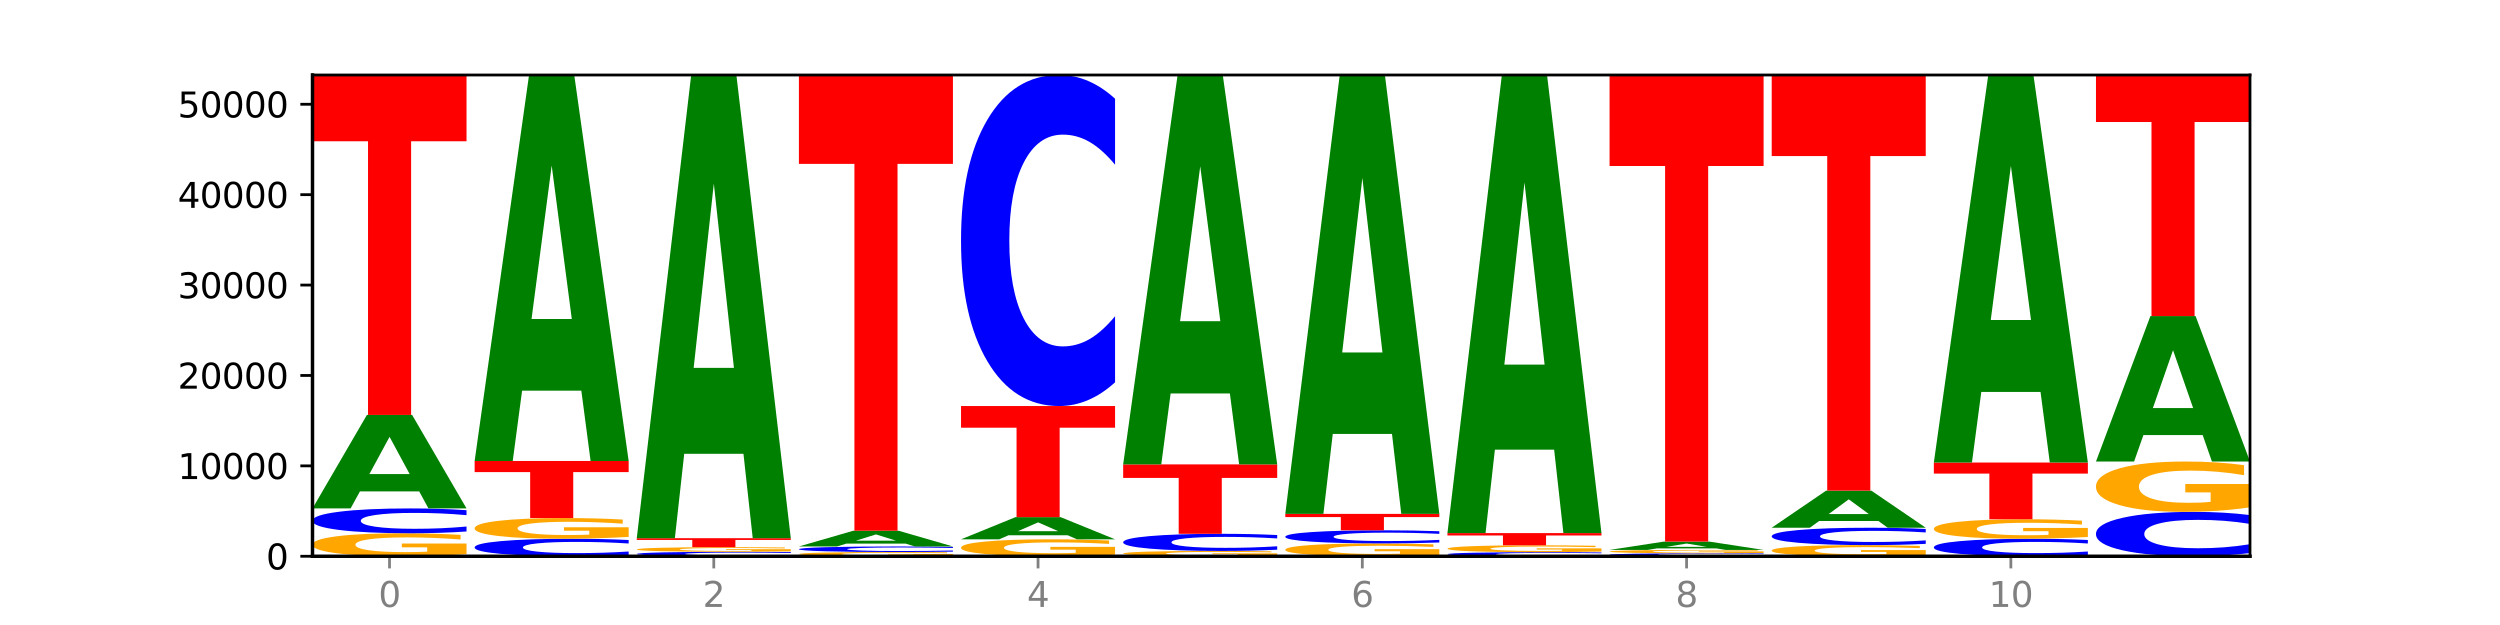 <?xml version="1.0" encoding="utf-8" standalone="no"?>
<!DOCTYPE svg PUBLIC "-//W3C//DTD SVG 1.1//EN"
  "http://www.w3.org/Graphics/SVG/1.1/DTD/svg11.dtd">
<svg xmlns:xlink="http://www.w3.org/1999/xlink" width="720pt" height="180pt" viewBox="0 0 720 180" xmlns="http://www.w3.org/2000/svg" version="1.1">
 <defs>
  <style type="text/css">*{stroke-linejoin: round; stroke-linecap: butt}</style>
 </defs>
 <g id="figure_1">
  <g id="patch_1">
   <path d="M 0 180 
L 720 180 
L 720 0 
L 0 0 
z
" style="fill: #ffffff"/>
  </g>
  <g id="axes_1">
   <g id="patch_2">
    <path d="M 90 160.2 
L 648 160.2 
L 648 21.6 
L 90 21.6 
z
" style="fill: #ffffff"/>
   </g>
   <g id="line2d_1">
    <path d="M 90 160.2 
L 648 160.2 
" clip-path="url(#pf789049ba9)" style="fill: none; stroke: #000000; stroke-width: 0.5; stroke-linecap: square"/>
   </g>
   <g id="patch_3">
    <path d="M 134.36 159.601 
Q 129.886 159.901 125.074 160.051 
Q 120.263 160.2 115.133 160.2 
Q 103.541 160.2 96.77 159.309 
Q 90 158.417 90 156.893 
Q 90 155.351 96.89 154.466 
Q 103.789 153.582 115.789 153.582 
Q 120.412 153.582 124.647 153.702 
Q 128.892 153.821 132.65 154.056 
L 132.65 155.376 
Q 128.773 155.073 124.935 154.924 
Q 121.098 154.774 117.24 154.774 
Q 110.102 154.774 106.235 155.324 
Q 102.367 155.872 102.367 156.893 
Q 102.367 157.905 106.096 158.457 
Q 109.824 159.008 116.684 159.008 
Q 118.553 159.008 120.153 158.976 
Q 121.754 158.944 123.026 158.875 
L 123.026 157.637 
L 115.719 157.637 
L 115.719 156.533 
L 134.36 156.533 
L 134.36 159.601 
z
" clip-path="url(#pf789049ba9)" style="fill: #ffa600"/>
   </g>
   <g id="patch_4">
    <path d="M 134.36 153.069 
Q 130.649 153.323 126.637 153.452 
Q 122.624 153.582 118.254 153.582 
Q 105.222 153.582 97.611 152.618 
Q 90 151.655 90 150.007 
Q 90 148.353 97.611 147.391 
Q 105.222 146.427 118.254 146.427 
Q 122.624 146.427 126.637 146.558 
Q 130.649 146.686 134.36 146.94 
L 134.36 148.366 
Q 130.616 148.03 126.983 147.873 
Q 123.351 147.716 119.339 147.716 
Q 112.141 147.716 108.017 148.327 
Q 103.904 148.935 103.904 150.007 
Q 103.904 151.074 108.017 151.684 
Q 112.141 152.293 119.339 152.293 
Q 123.351 152.293 126.983 152.137 
Q 130.616 151.978 134.36 151.641 
L 134.36 153.069 
z
" clip-path="url(#pf789049ba9)" style="fill: #0000ff"/>
   </g>
   <g id="patch_5">
    <path d="M 120.728 141.522 
L 103.668 141.522 
L 100.974 146.427 
L 90 146.427 
L 105.672 119.497 
L 118.687 119.497 
L 134.36 146.427 
L 123.395 146.427 
L 120.728 141.522 
z
M 106.389 136.523 
L 117.98 136.523 
L 112.194 125.811 
L 106.389 136.523 
z
" clip-path="url(#pf789049ba9)" style="fill: #008000"/>
   </g>
   <g id="patch_6">
    <path d="M 90 21.6 
L 134.36 21.6 
L 134.36 40.693 
L 118.401 40.693 
L 118.401 119.497 
L 105.99 119.497 
L 105.99 40.693 
L 90 40.693 
L 90 21.6 
z
" clip-path="url(#pf789049ba9)" style="fill: #ff0000"/>
   </g>
   <g id="patch_7">
    <path d="M 181.054 159.839 
Q 177.344 160.018 173.331 160.108 
Q 169.319 160.2 164.949 160.2 
Q 151.917 160.2 144.306 159.521 
Q 136.695 158.843 136.695 157.683 
Q 136.695 156.518 144.306 155.841 
Q 151.917 155.162 164.949 155.162 
Q 169.319 155.162 173.331 155.254 
Q 177.344 155.344 181.054 155.523 
L 181.054 156.528 
Q 177.31 156.29 173.678 156.18 
Q 170.045 156.07 166.033 156.07 
Q 158.835 156.07 154.711 156.499 
Q 150.598 156.928 150.598 157.683 
Q 150.598 158.434 154.711 158.864 
Q 158.835 159.293 166.033 159.293 
Q 170.045 159.293 173.678 159.182 
Q 177.31 159.071 181.054 158.834 
L 181.054 159.839 
z
" clip-path="url(#pf789049ba9)" style="fill: #0000ff"/>
   </g>
   <g id="patch_8">
    <path d="M 181.054 154.623 
Q 176.581 154.893 171.769 155.028 
Q 166.957 155.162 161.827 155.162 
Q 150.235 155.162 143.465 154.36 
Q 136.695 153.557 136.695 152.184 
Q 136.695 150.796 143.584 149.999 
Q 150.484 149.203 162.483 149.203 
Q 167.106 149.203 171.341 149.311 
Q 175.586 149.418 179.344 149.63 
L 179.344 150.818 
Q 175.467 150.546 171.63 150.412 
Q 167.792 150.276 163.935 150.276 
Q 156.797 150.276 152.929 150.771 
Q 149.062 151.265 149.062 152.184 
Q 149.062 153.095 152.79 153.593 
Q 156.518 154.089 163.378 154.089 
Q 165.247 154.089 166.848 154.06 
Q 168.448 154.031 169.721 153.969 
L 169.721 152.854 
L 162.414 152.854 
L 162.414 151.861 
L 181.054 151.861 
L 181.054 154.623 
z
" clip-path="url(#pf789049ba9)" style="fill: #ffa600"/>
   </g>
   <g id="patch_9">
    <path d="M 136.695 132.759 
L 181.054 132.759 
L 181.054 135.966 
L 165.095 135.966 
L 165.095 149.203 
L 152.685 149.203 
L 152.685 135.966 
L 136.695 135.966 
L 136.695 132.759 
z
" clip-path="url(#pf789049ba9)" style="fill: #ff0000"/>
   </g>
   <g id="patch_10">
    <path d="M 167.423 112.509 
L 150.363 112.509 
L 147.669 132.759 
L 136.695 132.759 
L 152.367 21.6 
L 165.382 21.6 
L 181.054 132.759 
L 170.089 132.759 
L 167.423 112.509 
z
M 153.083 91.878 
L 164.675 91.878 
L 158.888 47.663 
L 153.083 91.878 
z
" clip-path="url(#pf789049ba9)" style="fill: #008000"/>
   </g>
   <g id="patch_11">
    <path d="M 227.749 160.107 
Q 224.038 160.153 220.026 160.177 
Q 216.014 160.2 211.644 160.2 
Q 198.612 160.2 191 160.026 
Q 183.389 159.852 183.389 159.555 
Q 183.389 159.256 191 159.083 
Q 198.612 158.909 211.644 158.909 
Q 216.014 158.909 220.026 158.932 
Q 224.038 158.955 227.749 159.001 
L 227.749 159.259 
Q 224.005 159.198 220.372 159.17 
Q 216.74 159.141 212.728 159.141 
Q 205.53 159.141 201.406 159.251 
Q 197.293 159.361 197.293 159.555 
Q 197.293 159.747 201.406 159.857 
Q 205.53 159.967 212.728 159.967 
Q 216.74 159.967 220.372 159.939 
Q 224.005 159.911 227.749 159.85 
L 227.749 160.107 
z
" clip-path="url(#pf789049ba9)" style="fill: #0000ff"/>
   </g>
   <g id="patch_12">
    <path d="M 227.749 158.789 
Q 223.275 158.849 218.463 158.879 
Q 213.652 158.909 208.522 158.909 
Q 196.93 158.909 190.159 158.731 
Q 183.389 158.552 183.389 158.248 
Q 183.389 157.94 190.279 157.763 
Q 197.178 157.586 209.178 157.586 
Q 213.801 157.586 218.036 157.61 
Q 222.281 157.634 226.039 157.681 
L 226.039 157.945 
Q 222.162 157.884 218.324 157.854 
Q 214.487 157.824 210.629 157.824 
Q 203.491 157.824 199.624 157.934 
Q 195.757 158.044 195.757 158.248 
Q 195.757 158.45 199.485 158.56 
Q 203.213 158.67 210.073 158.67 
Q 211.942 158.67 213.542 158.664 
Q 215.143 158.658 216.415 158.644 
L 216.415 158.396 
L 209.108 158.396 
L 209.108 158.176 
L 227.749 158.176 
L 227.749 158.789 
z
" clip-path="url(#pf789049ba9)" style="fill: #ffa600"/>
   </g>
   <g id="patch_13">
    <path d="M 183.389 155.001 
L 227.749 155.001 
L 227.749 155.505 
L 211.79 155.505 
L 211.79 157.586 
L 199.379 157.586 
L 199.379 155.505 
L 183.389 155.505 
L 183.389 155.001 
z
" clip-path="url(#pf789049ba9)" style="fill: #ff0000"/>
   </g>
   <g id="patch_14">
    <path d="M 214.117 130.699 
L 197.057 130.699 
L 194.363 155.001 
L 183.389 155.001 
L 199.062 21.6 
L 212.077 21.6 
L 227.749 155.001 
L 216.784 155.001 
L 214.117 130.699 
z
M 199.778 105.94 
L 211.369 105.94 
L 205.583 52.877 
L 199.778 105.94 
z
" clip-path="url(#pf789049ba9)" style="fill: #008000"/>
   </g>
   <g id="patch_15">
    <path d="M 274.444 160.09 
Q 269.97 160.145 265.158 160.173 
Q 260.346 160.2 255.216 160.2 
Q 243.624 160.2 236.854 160.036 
Q 230.084 159.872 230.084 159.592 
Q 230.084 159.309 236.973 159.147 
Q 243.873 158.984 255.872 158.984 
Q 260.495 158.984 264.73 159.006 
Q 268.976 159.028 272.734 159.071 
L 272.734 159.314 
Q 268.856 159.258 265.019 159.231 
Q 261.181 159.203 257.324 159.203 
Q 250.186 159.203 246.318 159.304 
Q 242.451 159.405 242.451 159.592 
Q 242.451 159.778 246.179 159.88 
Q 249.907 159.981 256.767 159.981 
Q 258.636 159.981 260.237 159.975 
Q 261.837 159.969 263.11 159.957 
L 263.11 159.729 
L 255.803 159.729 
L 255.803 159.526 
L 274.444 159.526 
L 274.444 160.09 
z
" clip-path="url(#pf789049ba9)" style="fill: #ffa600"/>
   </g>
   <g id="patch_16">
    <path d="M 274.444 158.869 
Q 270.733 158.926 266.721 158.955 
Q 262.708 158.984 258.338 158.984 
Q 245.306 158.984 237.695 158.769 
Q 230.084 158.553 230.084 158.184 
Q 230.084 157.814 237.695 157.599 
Q 245.306 157.383 258.338 157.383 
Q 262.708 157.383 266.721 157.412 
Q 270.733 157.441 274.444 157.498 
L 274.444 157.817 
Q 270.699 157.742 267.067 157.706 
Q 263.435 157.671 259.422 157.671 
Q 252.224 157.671 248.1 157.808 
Q 243.987 157.944 243.987 158.184 
Q 243.987 158.423 248.1 158.559 
Q 252.224 158.696 259.422 158.696 
Q 263.435 158.696 267.067 158.661 
Q 270.699 158.625 274.444 158.55 
L 274.444 158.869 
z
" clip-path="url(#pf789049ba9)" style="fill: #0000ff"/>
   </g>
   <g id="patch_17">
    <path d="M 260.812 156.557 
L 243.752 156.557 
L 241.058 157.383 
L 230.084 157.383 
L 245.756 152.848 
L 258.771 152.848 
L 274.444 157.383 
L 263.478 157.383 
L 260.812 156.557 
z
M 246.473 155.715 
L 258.064 155.715 
L 252.277 153.911 
L 246.473 155.715 
z
" clip-path="url(#pf789049ba9)" style="fill: #008000"/>
   </g>
   <g id="patch_18">
    <path d="M 230.084 21.6 
L 274.444 21.6 
L 274.444 47.197 
L 258.484 47.197 
L 258.484 152.848 
L 246.074 152.848 
L 246.074 47.197 
L 230.084 47.197 
L 230.084 21.6 
z
" clip-path="url(#pf789049ba9)" style="fill: #ff0000"/>
   </g>
   <g id="patch_19">
    <path d="M 321.138 159.759 
Q 316.664 159.979 311.853 160.09 
Q 307.041 160.2 301.911 160.2 
Q 290.319 160.2 283.549 159.543 
Q 276.778 158.886 276.778 157.763 
Q 276.778 156.627 283.668 155.975 
Q 290.567 155.324 302.567 155.324 
Q 307.19 155.324 311.425 155.412 
Q 315.67 155.5 319.428 155.673 
L 319.428 156.645 
Q 315.551 156.423 311.713 156.313 
Q 307.876 156.202 304.018 156.202 
Q 296.88 156.202 293.013 156.607 
Q 289.146 157.011 289.146 157.763 
Q 289.146 158.509 292.874 158.916 
Q 296.602 159.322 303.462 159.322 
Q 305.331 159.322 306.931 159.298 
Q 308.532 159.274 309.805 159.224 
L 309.805 158.311 
L 302.497 158.311 
L 302.497 157.498 
L 321.138 157.498 
L 321.138 159.759 
z
" clip-path="url(#pf789049ba9)" style="fill: #ffa600"/>
   </g>
   <g id="patch_20">
    <path d="M 307.506 154.161 
L 290.446 154.161 
L 287.753 155.324 
L 276.778 155.324 
L 292.451 148.942 
L 305.466 148.942 
L 321.138 155.324 
L 310.173 155.324 
L 307.506 154.161 
z
M 293.167 152.977 
L 304.758 152.977 
L 298.972 150.439 
L 293.167 152.977 
z
" clip-path="url(#pf789049ba9)" style="fill: #008000"/>
   </g>
   <g id="patch_21">
    <path d="M 276.778 116.938 
L 321.138 116.938 
L 321.138 123.179 
L 305.179 123.179 
L 305.179 148.942 
L 292.768 148.942 
L 292.768 123.179 
L 276.778 123.179 
L 276.778 116.938 
z
" clip-path="url(#pf789049ba9)" style="fill: #ff0000"/>
   </g>
   <g id="patch_22">
    <path d="M 321.138 110.104 
Q 317.427 113.491 313.415 115.205 
Q 309.403 116.938 305.033 116.938 
Q 292.001 116.938 284.389 104.097 
Q 276.778 91.257 276.778 69.298 
Q 276.778 47.261 284.389 34.44 
Q 292.001 21.6 305.033 21.6 
Q 309.403 21.6 313.415 23.333 
Q 317.427 25.046 321.138 28.434 
L 321.138 47.438 
Q 317.394 42.948 313.762 40.861 
Q 310.129 38.773 306.117 38.773 
Q 298.919 38.773 294.795 46.907 
Q 290.682 55.02 290.682 69.298 
Q 290.682 83.517 294.795 91.651 
Q 298.919 99.765 306.117 99.765 
Q 310.129 99.765 313.762 97.677 
Q 317.394 95.57 321.138 91.08 
L 321.138 110.104 
z
" clip-path="url(#pf789049ba9)" style="fill: #0000ff"/>
   </g>
   <g id="patch_23">
    <path d="M 367.833 160.061 
Q 363.359 160.131 358.547 160.166 
Q 353.735 160.2 348.605 160.2 
Q 337.013 160.2 330.243 159.994 
Q 323.473 159.788 323.473 159.435 
Q 323.473 159.078 330.362 158.874 
Q 337.262 158.669 349.262 158.669 
Q 353.884 158.669 358.12 158.697 
Q 362.365 158.724 366.123 158.779 
L 366.123 159.084 
Q 362.245 159.014 358.408 158.98 
Q 354.57 158.945 350.713 158.945 
Q 343.575 158.945 339.708 159.072 
Q 335.84 159.199 335.84 159.435 
Q 335.84 159.669 339.568 159.797 
Q 343.297 159.924 350.156 159.924 
Q 352.025 159.924 353.626 159.917 
Q 355.227 159.909 356.499 159.894 
L 356.499 159.607 
L 349.192 159.607 
L 349.192 159.352 
L 367.833 159.352 
L 367.833 160.061 
z
" clip-path="url(#pf789049ba9)" style="fill: #ffa600"/>
   </g>
   <g id="patch_24">
    <path d="M 367.833 158.316 
Q 364.122 158.491 360.11 158.579 
Q 356.097 158.669 351.727 158.669 
Q 338.695 158.669 331.084 158.005 
Q 323.473 157.34 323.473 156.204 
Q 323.473 155.063 331.084 154.4 
Q 338.695 153.736 351.727 153.736 
Q 356.097 153.736 360.11 153.825 
Q 364.122 153.914 367.833 154.089 
L 367.833 155.073 
Q 364.088 154.84 360.456 154.732 
Q 356.824 154.624 352.811 154.624 
Q 345.614 154.624 341.489 155.045 
Q 337.376 155.465 337.376 156.204 
Q 337.376 156.94 341.489 157.361 
Q 345.614 157.78 352.811 157.78 
Q 356.824 157.78 360.456 157.672 
Q 364.088 157.563 367.833 157.331 
L 367.833 158.316 
z
" clip-path="url(#pf789049ba9)" style="fill: #0000ff"/>
   </g>
   <g id="patch_25">
    <path d="M 323.473 133.743 
L 367.833 133.743 
L 367.833 137.642 
L 351.873 137.642 
L 351.873 153.736 
L 339.463 153.736 
L 339.463 137.642 
L 323.473 137.642 
L 323.473 133.743 
z
" clip-path="url(#pf789049ba9)" style="fill: #ff0000"/>
   </g>
   <g id="patch_26">
    <path d="M 354.201 113.314 
L 337.141 113.314 
L 334.447 133.743 
L 323.473 133.743 
L 339.145 21.6 
L 352.16 21.6 
L 367.833 133.743 
L 356.867 133.743 
L 354.201 113.314 
z
M 339.862 92.501 
L 351.453 92.501 
L 345.666 47.893 
L 339.862 92.501 
z
" clip-path="url(#pf789049ba9)" style="fill: #008000"/>
   </g>
   <g id="patch_27">
    <path d="M 414.527 159.866 
Q 410.053 160.033 405.242 160.117 
Q 400.43 160.2 395.3 160.2 
Q 383.708 160.2 376.938 159.703 
Q 370.167 159.206 370.167 158.355 
Q 370.167 157.495 377.057 157.002 
Q 383.956 156.508 395.956 156.508 
Q 400.579 156.508 404.814 156.575 
Q 409.059 156.642 412.817 156.773 
L 412.817 157.509 
Q 408.94 157.34 405.102 157.257 
Q 401.265 157.173 397.408 157.173 
Q 390.269 157.173 386.402 157.48 
Q 382.535 157.786 382.535 158.355 
Q 382.535 158.92 386.263 159.228 
Q 389.991 159.535 396.851 159.535 
Q 398.72 159.535 400.321 159.517 
Q 401.921 159.499 403.194 159.461 
L 403.194 158.77 
L 395.887 158.77 
L 395.887 158.155 
L 414.527 158.155 
L 414.527 159.866 
z
" clip-path="url(#pf789049ba9)" style="fill: #ffa600"/>
   </g>
   <g id="patch_28">
    <path d="M 414.527 156.237 
Q 410.817 156.371 406.804 156.439 
Q 402.792 156.508 398.422 156.508 
Q 385.39 156.508 377.779 155.999 
Q 370.167 155.489 370.167 154.618 
Q 370.167 153.744 377.779 153.235 
Q 385.39 152.725 398.422 152.725 
Q 402.792 152.725 406.804 152.794 
Q 410.817 152.862 414.527 152.997 
L 414.527 153.751 
Q 410.783 153.572 407.151 153.49 
Q 403.518 153.407 399.506 153.407 
Q 392.308 153.407 388.184 153.729 
Q 384.071 154.051 384.071 154.618 
Q 384.071 155.182 388.184 155.505 
Q 392.308 155.827 399.506 155.827 
Q 403.518 155.827 407.151 155.744 
Q 410.783 155.66 414.527 155.482 
L 414.527 156.237 
z
" clip-path="url(#pf789049ba9)" style="fill: #0000ff"/>
   </g>
   <g id="patch_29">
    <path d="M 370.167 148 
L 414.527 148 
L 414.527 148.922 
L 398.568 148.922 
L 398.568 152.725 
L 386.158 152.725 
L 386.158 148.922 
L 370.167 148.922 
L 370.167 148 
z
" clip-path="url(#pf789049ba9)" style="fill: #ff0000"/>
   </g>
   <g id="patch_30">
    <path d="M 400.895 124.974 
L 383.835 124.974 
L 381.142 148 
L 370.167 148 
L 385.84 21.6 
L 398.855 21.6 
L 414.527 148 
L 403.562 148 
L 400.895 124.974 
z
M 386.556 101.514 
L 398.147 101.514 
L 392.361 51.236 
L 386.556 101.514 
z
" clip-path="url(#pf789049ba9)" style="fill: #008000"/>
   </g>
   <g id="patch_31">
    <path d="M 461.222 160.116 
Q 457.511 160.158 453.499 160.179 
Q 449.486 160.2 445.116 160.2 
Q 432.084 160.2 424.473 160.042 
Q 416.862 159.884 416.862 159.613 
Q 416.862 159.342 424.473 159.184 
Q 432.084 159.026 445.116 159.026 
Q 449.486 159.026 453.499 159.047 
Q 457.511 159.068 461.222 159.11 
L 461.222 159.344 
Q 457.478 159.289 453.845 159.263 
Q 450.213 159.237 446.2 159.237 
Q 439.003 159.237 434.879 159.337 
Q 430.766 159.437 430.766 159.613 
Q 430.766 159.788 434.879 159.889 
Q 439.003 159.988 446.2 159.988 
Q 450.213 159.988 453.845 159.963 
Q 457.478 159.937 461.222 159.882 
L 461.222 160.116 
z
" clip-path="url(#pf789049ba9)" style="fill: #0000ff"/>
   </g>
   <g id="patch_32">
    <path d="M 461.222 158.847 
Q 456.748 158.936 451.936 158.981 
Q 447.124 159.026 441.995 159.026 
Q 430.403 159.026 423.632 158.759 
Q 416.862 158.492 416.862 158.036 
Q 416.862 157.574 423.752 157.309 
Q 430.651 157.045 442.651 157.045 
Q 447.274 157.045 451.509 157.081 
Q 455.754 157.116 459.512 157.187 
L 459.512 157.582 
Q 455.635 157.491 451.797 157.446 
Q 447.96 157.401 444.102 157.401 
Q 436.964 157.401 433.097 157.566 
Q 429.229 157.73 429.229 158.036 
Q 429.229 158.339 432.958 158.504 
Q 436.686 158.669 443.545 158.669 
Q 445.414 158.669 447.015 158.66 
Q 448.616 158.65 449.888 158.629 
L 449.888 158.258 
L 442.581 158.258 
L 442.581 157.928 
L 461.222 157.928 
L 461.222 158.847 
z
" clip-path="url(#pf789049ba9)" style="fill: #ffa600"/>
   </g>
   <g id="patch_33">
    <path d="M 416.862 153.532 
L 461.222 153.532 
L 461.222 154.217 
L 445.263 154.217 
L 445.263 157.045 
L 432.852 157.045 
L 432.852 154.217 
L 416.862 154.217 
L 416.862 153.532 
z
" clip-path="url(#pf789049ba9)" style="fill: #ff0000"/>
   </g>
   <g id="patch_34">
    <path d="M 447.59 129.498 
L 430.53 129.498 
L 427.836 153.532 
L 416.862 153.532 
L 432.534 21.6 
L 445.549 21.6 
L 461.222 153.532 
L 450.257 153.532 
L 447.59 129.498 
z
M 433.251 105.012 
L 444.842 105.012 
L 439.055 52.533 
L 433.251 105.012 
z
" clip-path="url(#pf789049ba9)" style="fill: #008000"/>
   </g>
   <g id="patch_35">
    <path d="M 507.916 160.139 
Q 504.206 160.169 500.193 160.184 
Q 496.181 160.2 491.811 160.2 
Q 478.779 160.2 471.168 160.085 
Q 463.556 159.969 463.556 159.772 
Q 463.556 159.574 471.168 159.459 
Q 478.779 159.343 491.811 159.343 
Q 496.181 159.343 500.193 159.359 
Q 504.206 159.374 507.916 159.405 
L 507.916 159.576 
Q 504.172 159.535 500.54 159.516 
Q 496.907 159.498 492.895 159.498 
Q 485.697 159.498 481.573 159.571 
Q 477.46 159.644 477.46 159.772 
Q 477.46 159.9 481.573 159.973 
Q 485.697 160.046 492.895 160.046 
Q 496.907 160.046 500.54 160.027 
Q 504.172 160.008 507.916 159.968 
L 507.916 160.139 
z
" clip-path="url(#pf789049ba9)" style="fill: #0000ff"/>
   </g>
   <g id="patch_36">
    <path d="M 507.916 159.256 
Q 503.443 159.3 498.631 159.322 
Q 493.819 159.343 488.689 159.343 
Q 477.097 159.343 470.327 159.213 
Q 463.556 159.083 463.556 158.859 
Q 463.556 158.634 470.446 158.504 
Q 477.346 158.375 489.345 158.375 
Q 493.968 158.375 498.203 158.393 
Q 502.448 158.41 506.206 158.444 
L 506.206 158.637 
Q 502.329 158.593 498.492 158.571 
Q 494.654 158.549 490.797 158.549 
Q 483.659 158.549 479.791 158.63 
Q 475.924 158.71 475.924 158.859 
Q 475.924 159.008 479.652 159.088 
Q 483.38 159.169 490.24 159.169 
Q 492.109 159.169 493.71 159.164 
Q 495.31 159.16 496.583 159.15 
L 496.583 158.968 
L 489.276 158.968 
L 489.276 158.807 
L 507.916 158.807 
L 507.916 159.256 
z
" clip-path="url(#pf789049ba9)" style="fill: #ffa600"/>
   </g>
   <g id="patch_37">
    <path d="M 494.285 157.938 
L 477.225 157.938 
L 474.531 158.375 
L 463.556 158.375 
L 479.229 155.977 
L 492.244 155.977 
L 507.916 158.375 
L 496.951 158.375 
L 494.285 157.938 
z
M 479.945 157.493 
L 491.536 157.493 
L 485.75 156.539 
L 479.945 157.493 
z
" clip-path="url(#pf789049ba9)" style="fill: #008000"/>
   </g>
   <g id="patch_38">
    <path d="M 463.556 21.6 
L 507.916 21.6 
L 507.916 47.807 
L 491.957 47.807 
L 491.957 155.977 
L 479.547 155.977 
L 479.547 47.807 
L 463.556 47.807 
L 463.556 21.6 
z
" clip-path="url(#pf789049ba9)" style="fill: #ff0000"/>
   </g>
   <g id="patch_39">
    <path d="M 554.611 159.91 
Q 550.137 160.055 545.325 160.128 
Q 540.514 160.2 535.384 160.2 
Q 523.792 160.2 517.021 159.768 
Q 510.251 159.336 510.251 158.597 
Q 510.251 157.85 517.141 157.421 
Q 524.04 156.992 536.04 156.992 
Q 540.663 156.992 544.898 157.051 
Q 549.143 157.108 552.901 157.222 
L 552.901 157.862 
Q 549.024 157.715 545.186 157.643 
Q 541.349 157.57 537.491 157.57 
Q 530.353 157.57 526.486 157.837 
Q 522.619 158.102 522.619 158.597 
Q 522.619 159.088 526.347 159.355 
Q 530.075 159.622 536.935 159.622 
Q 538.804 159.622 540.404 159.607 
Q 542.005 159.591 543.277 159.558 
L 543.277 158.958 
L 535.97 158.958 
L 535.97 158.423 
L 554.611 158.423 
L 554.611 159.91 
z
" clip-path="url(#pf789049ba9)" style="fill: #ffa600"/>
   </g>
   <g id="patch_40">
    <path d="M 554.611 156.634 
Q 550.9 156.812 546.888 156.901 
Q 542.875 156.992 538.505 156.992 
Q 525.474 156.992 517.862 156.318 
Q 510.251 155.644 510.251 154.491 
Q 510.251 153.334 517.862 152.66 
Q 525.474 151.986 538.505 151.986 
Q 542.875 151.986 546.888 152.077 
Q 550.9 152.167 554.611 152.345 
L 554.611 153.343 
Q 550.867 153.107 547.234 152.997 
Q 543.602 152.888 539.59 152.888 
Q 532.392 152.888 528.268 153.315 
Q 524.155 153.741 524.155 154.491 
Q 524.155 155.237 528.268 155.665 
Q 532.392 156.091 539.59 156.091 
Q 543.602 156.091 547.234 155.981 
Q 550.867 155.87 554.611 155.635 
L 554.611 156.634 
z
" clip-path="url(#pf789049ba9)" style="fill: #0000ff"/>
   </g>
   <g id="patch_41">
    <path d="M 540.979 150.04 
L 523.919 150.04 
L 521.225 151.986 
L 510.251 151.986 
L 525.923 141.304 
L 538.938 141.304 
L 554.611 151.986 
L 543.646 151.986 
L 540.979 150.04 
z
M 526.64 148.057 
L 538.231 148.057 
L 532.445 143.808 
L 526.64 148.057 
z
" clip-path="url(#pf789049ba9)" style="fill: #008000"/>
   </g>
   <g id="patch_42">
    <path d="M 510.251 21.6 
L 554.611 21.6 
L 554.611 44.946 
L 538.652 44.946 
L 538.652 141.304 
L 526.241 141.304 
L 526.241 44.946 
L 510.251 44.946 
L 510.251 21.6 
z
" clip-path="url(#pf789049ba9)" style="fill: #ff0000"/>
   </g>
   <g id="patch_43">
    <path d="M 601.305 159.839 
Q 597.595 160.018 593.582 160.108 
Q 589.57 160.2 585.2 160.2 
Q 572.168 160.2 564.557 159.521 
Q 556.946 158.842 556.946 157.681 
Q 556.946 156.516 564.557 155.838 
Q 572.168 155.16 585.2 155.16 
Q 589.57 155.16 593.582 155.251 
Q 597.595 155.342 601.305 155.521 
L 601.305 156.526 
Q 597.561 156.288 593.929 156.178 
Q 590.297 156.068 586.284 156.068 
Q 579.086 156.068 574.962 156.498 
Q 570.849 156.927 570.849 157.681 
Q 570.849 158.433 574.962 158.863 
Q 579.086 159.292 586.284 159.292 
Q 590.297 159.292 593.929 159.182 
Q 597.561 159.07 601.305 158.833 
L 601.305 159.839 
z
" clip-path="url(#pf789049ba9)" style="fill: #0000ff"/>
   </g>
   <g id="patch_44">
    <path d="M 601.305 154.652 
Q 596.832 154.906 592.02 155.033 
Q 587.208 155.16 582.078 155.16 
Q 570.486 155.16 563.716 154.404 
Q 556.946 153.648 556.946 152.356 
Q 556.946 151.049 563.835 150.299 
Q 570.735 149.549 582.734 149.549 
Q 587.357 149.549 591.592 149.651 
Q 595.838 149.752 599.595 149.951 
L 599.595 151.07 
Q 595.718 150.814 591.881 150.687 
Q 588.043 150.56 584.186 150.56 
Q 577.048 150.56 573.18 151.026 
Q 569.313 151.49 569.313 152.356 
Q 569.313 153.214 573.041 153.682 
Q 576.769 154.149 583.629 154.149 
Q 585.498 154.149 587.099 154.122 
Q 588.699 154.095 589.972 154.037 
L 589.972 152.987 
L 582.665 152.987 
L 582.665 152.051 
L 601.305 152.051 
L 601.305 154.652 
z
" clip-path="url(#pf789049ba9)" style="fill: #ffa600"/>
   </g>
   <g id="patch_45">
    <path d="M 556.946 133.21 
L 601.305 133.21 
L 601.305 136.396 
L 585.346 136.396 
L 585.346 149.549 
L 572.936 149.549 
L 572.936 136.396 
L 556.946 136.396 
L 556.946 133.21 
z
" clip-path="url(#pf789049ba9)" style="fill: #ff0000"/>
   </g>
   <g id="patch_46">
    <path d="M 587.674 112.878 
L 570.614 112.878 
L 567.92 133.21 
L 556.946 133.21 
L 572.618 21.6 
L 585.633 21.6 
L 601.305 133.21 
L 590.34 133.21 
L 587.674 112.878 
z
M 573.335 92.163 
L 584.926 92.163 
L 579.139 47.768 
L 573.335 92.163 
z
" clip-path="url(#pf789049ba9)" style="fill: #008000"/>
   </g>
   <g id="patch_47">
    <path d="M 648 159.284 
Q 644.289 159.738 640.277 159.968 
Q 636.265 160.2 631.895 160.2 
Q 618.863 160.2 611.251 158.479 
Q 603.64 156.757 603.64 153.814 
Q 603.64 150.859 611.251 149.141 
Q 618.863 147.419 631.895 147.419 
Q 636.265 147.419 640.277 147.652 
Q 644.289 147.881 648 148.336 
L 648 150.883 
Q 644.256 150.281 640.623 150.001 
Q 636.991 149.722 632.979 149.722 
Q 625.781 149.722 621.657 150.812 
Q 617.544 151.9 617.544 153.814 
Q 617.544 155.72 621.657 156.81 
Q 625.781 157.898 632.979 157.898 
Q 636.991 157.898 640.623 157.618 
Q 644.256 157.336 648 156.734 
L 648 159.284 
z
" clip-path="url(#pf789049ba9)" style="fill: #0000ff"/>
   </g>
   <g id="patch_48">
    <path d="M 648 146.108 
Q 643.526 146.764 638.714 147.093 
Q 633.903 147.419 628.773 147.419 
Q 617.181 147.419 610.41 145.467 
Q 603.64 143.514 603.64 140.174 
Q 603.64 136.796 610.53 134.858 
Q 617.429 132.921 629.429 132.921 
Q 634.052 132.921 638.287 133.184 
Q 642.532 133.445 646.29 133.96 
L 646.29 136.85 
Q 642.413 136.188 638.575 135.862 
Q 634.738 135.532 630.88 135.532 
Q 623.742 135.532 619.875 136.736 
Q 616.008 137.937 616.008 140.174 
Q 616.008 142.391 619.736 143.601 
Q 623.464 144.808 630.324 144.808 
Q 632.193 144.808 633.793 144.739 
Q 635.394 144.667 636.666 144.517 
L 636.666 141.804 
L 629.359 141.804 
L 629.359 139.387 
L 648 139.387 
L 648 146.108 
z
" clip-path="url(#pf789049ba9)" style="fill: #ffa600"/>
   </g>
   <g id="patch_49">
    <path d="M 634.368 125.29 
L 617.308 125.29 
L 614.614 132.921 
L 603.64 132.921 
L 619.313 91.035 
L 632.328 91.035 
L 648 132.921 
L 637.035 132.921 
L 634.368 125.29 
z
M 620.029 117.517 
L 631.62 117.517 
L 625.834 100.856 
L 620.029 117.517 
z
" clip-path="url(#pf789049ba9)" style="fill: #008000"/>
   </g>
   <g id="patch_50">
    <path d="M 603.64 21.6 
L 648 21.6 
L 648 35.142 
L 632.041 35.142 
L 632.041 91.035 
L 619.63 91.035 
L 619.63 35.142 
L 603.64 35.142 
L 603.64 21.6 
z
" clip-path="url(#pf789049ba9)" style="fill: #ff0000"/>
   </g>
   <g id="matplotlib.axis_1">
    <g id="xtick_1">
     <g id="line2d_2">
      <defs>
       <path id="m3aa59406c3" d="M 0 0 
L 0 3.5 
" style="stroke: #808080; stroke-width: 0.8"/>
      </defs>
      <g>
       <use xlink:href="#m3aa59406c3" x="112.18" y="160.2" style="fill: #808080; stroke: #808080; stroke-width: 0.8"/>
      </g>
     </g>
     <g id="text_1">
      <!-- 0 -->
      <g style="fill: #808080" transform="translate(108.999 174.798) scale(0.1 -0.1)">
       <defs>
        <path id="DejaVuSans-30" d="M 2034 4250 
Q 1547 4250 1301 3770 
Q 1056 3291 1056 2328 
Q 1056 1369 1301 889 
Q 1547 409 2034 409 
Q 2525 409 2770 889 
Q 3016 1369 3016 2328 
Q 3016 3291 2770 3770 
Q 2525 4250 2034 4250 
z
M 2034 4750 
Q 2819 4750 3233 4129 
Q 3647 3509 3647 2328 
Q 3647 1150 3233 529 
Q 2819 -91 2034 -91 
Q 1250 -91 836 529 
Q 422 1150 422 2328 
Q 422 3509 836 4129 
Q 1250 4750 2034 4750 
z
" transform="scale(0.016)"/>
       </defs>
       <use xlink:href="#DejaVuSans-30"/>
      </g>
     </g>
    </g>
    <g id="xtick_2">
     <g id="line2d_3">
      <g>
       <use xlink:href="#m3aa59406c3" x="205.569" y="160.2" style="fill: #808080; stroke: #808080; stroke-width: 0.8"/>
      </g>
     </g>
     <g id="text_2">
      <!-- 2 -->
      <g style="fill: #808080" transform="translate(202.388 174.798) scale(0.1 -0.1)">
       <defs>
        <path id="DejaVuSans-32" d="M 1228 531 
L 3431 531 
L 3431 0 
L 469 0 
L 469 531 
Q 828 903 1448 1529 
Q 2069 2156 2228 2338 
Q 2531 2678 2651 2914 
Q 2772 3150 2772 3378 
Q 2772 3750 2511 3984 
Q 2250 4219 1831 4219 
Q 1534 4219 1204 4116 
Q 875 4013 500 3803 
L 500 4441 
Q 881 4594 1212 4672 
Q 1544 4750 1819 4750 
Q 2544 4750 2975 4387 
Q 3406 4025 3406 3419 
Q 3406 3131 3298 2873 
Q 3191 2616 2906 2266 
Q 2828 2175 2409 1742 
Q 1991 1309 1228 531 
z
" transform="scale(0.016)"/>
       </defs>
       <use xlink:href="#DejaVuSans-32"/>
      </g>
     </g>
    </g>
    <g id="xtick_3">
     <g id="line2d_4">
      <g>
       <use xlink:href="#m3aa59406c3" x="298.958" y="160.2" style="fill: #808080; stroke: #808080; stroke-width: 0.8"/>
      </g>
     </g>
     <g id="text_3">
      <!-- 4 -->
      <g style="fill: #808080" transform="translate(295.777 174.798) scale(0.1 -0.1)">
       <defs>
        <path id="DejaVuSans-34" d="M 2419 4116 
L 825 1625 
L 2419 1625 
L 2419 4116 
z
M 2253 4666 
L 3047 4666 
L 3047 1625 
L 3713 1625 
L 3713 1100 
L 3047 1100 
L 3047 0 
L 2419 0 
L 2419 1100 
L 313 1100 
L 313 1709 
L 2253 4666 
z
" transform="scale(0.016)"/>
       </defs>
       <use xlink:href="#DejaVuSans-34"/>
      </g>
     </g>
    </g>
    <g id="xtick_4">
     <g id="line2d_5">
      <g>
       <use xlink:href="#m3aa59406c3" x="392.347" y="160.2" style="fill: #808080; stroke: #808080; stroke-width: 0.8"/>
      </g>
     </g>
     <g id="text_4">
      <!-- 6 -->
      <g style="fill: #808080" transform="translate(389.166 174.798) scale(0.1 -0.1)">
       <defs>
        <path id="DejaVuSans-36" d="M 2113 2584 
Q 1688 2584 1439 2293 
Q 1191 2003 1191 1497 
Q 1191 994 1439 701 
Q 1688 409 2113 409 
Q 2538 409 2786 701 
Q 3034 994 3034 1497 
Q 3034 2003 2786 2293 
Q 2538 2584 2113 2584 
z
M 3366 4563 
L 3366 3988 
Q 3128 4100 2886 4159 
Q 2644 4219 2406 4219 
Q 1781 4219 1451 3797 
Q 1122 3375 1075 2522 
Q 1259 2794 1537 2939 
Q 1816 3084 2150 3084 
Q 2853 3084 3261 2657 
Q 3669 2231 3669 1497 
Q 3669 778 3244 343 
Q 2819 -91 2113 -91 
Q 1303 -91 875 529 
Q 447 1150 447 2328 
Q 447 3434 972 4092 
Q 1497 4750 2381 4750 
Q 2619 4750 2861 4703 
Q 3103 4656 3366 4563 
z
" transform="scale(0.016)"/>
       </defs>
       <use xlink:href="#DejaVuSans-36"/>
      </g>
     </g>
    </g>
    <g id="xtick_5">
     <g id="line2d_6">
      <g>
       <use xlink:href="#m3aa59406c3" x="485.736" y="160.2" style="fill: #808080; stroke: #808080; stroke-width: 0.8"/>
      </g>
     </g>
     <g id="text_5">
      <!-- 8 -->
      <g style="fill: #808080" transform="translate(482.555 174.798) scale(0.1 -0.1)">
       <defs>
        <path id="DejaVuSans-38" d="M 2034 2216 
Q 1584 2216 1326 1975 
Q 1069 1734 1069 1313 
Q 1069 891 1326 650 
Q 1584 409 2034 409 
Q 2484 409 2743 651 
Q 3003 894 3003 1313 
Q 3003 1734 2745 1975 
Q 2488 2216 2034 2216 
z
M 1403 2484 
Q 997 2584 770 2862 
Q 544 3141 544 3541 
Q 544 4100 942 4425 
Q 1341 4750 2034 4750 
Q 2731 4750 3128 4425 
Q 3525 4100 3525 3541 
Q 3525 3141 3298 2862 
Q 3072 2584 2669 2484 
Q 3125 2378 3379 2068 
Q 3634 1759 3634 1313 
Q 3634 634 3220 271 
Q 2806 -91 2034 -91 
Q 1263 -91 848 271 
Q 434 634 434 1313 
Q 434 1759 690 2068 
Q 947 2378 1403 2484 
z
M 1172 3481 
Q 1172 3119 1398 2916 
Q 1625 2713 2034 2713 
Q 2441 2713 2670 2916 
Q 2900 3119 2900 3481 
Q 2900 3844 2670 4047 
Q 2441 4250 2034 4250 
Q 1625 4250 1398 4047 
Q 1172 3844 1172 3481 
z
" transform="scale(0.016)"/>
       </defs>
       <use xlink:href="#DejaVuSans-38"/>
      </g>
     </g>
    </g>
    <g id="xtick_6">
     <g id="line2d_7">
      <g>
       <use xlink:href="#m3aa59406c3" x="579.126" y="160.2" style="fill: #808080; stroke: #808080; stroke-width: 0.8"/>
      </g>
     </g>
     <g id="text_6">
      <!-- 10 -->
      <g style="fill: #808080" transform="translate(572.763 174.798) scale(0.1 -0.1)">
       <defs>
        <path id="DejaVuSans-31" d="M 794 531 
L 1825 531 
L 1825 4091 
L 703 3866 
L 703 4441 
L 1819 4666 
L 2450 4666 
L 2450 531 
L 3481 531 
L 3481 0 
L 794 0 
L 794 531 
z
" transform="scale(0.016)"/>
       </defs>
       <use xlink:href="#DejaVuSans-31"/>
       <use xlink:href="#DejaVuSans-30" x="63.623"/>
      </g>
     </g>
    </g>
   </g>
   <g id="matplotlib.axis_2">
    <g id="ytick_1">
     <g id="line2d_8">
      <defs>
       <path id="m6e824064d1" d="M 0 0 
L -3.5 0 
" style="stroke: #000000; stroke-width: 0.8"/>
      </defs>
      <g>
       <use xlink:href="#m6e824064d1" x="90" y="160.2" style="stroke: #000000; stroke-width: 0.8"/>
      </g>
     </g>
     <g id="text_7">
      <!-- 0 -->
      <g transform="translate(76.638 163.999) scale(0.1 -0.1)">
       <use xlink:href="#DejaVuSans-30"/>
      </g>
     </g>
    </g>
    <g id="ytick_2">
     <g id="line2d_9">
      <g>
       <use xlink:href="#m6e824064d1" x="90" y="134.165" style="stroke: #000000; stroke-width: 0.8"/>
      </g>
     </g>
     <g id="text_8">
      <!-- 10000 -->
      <g transform="translate(51.188 137.964) scale(0.1 -0.1)">
       <use xlink:href="#DejaVuSans-31"/>
       <use xlink:href="#DejaVuSans-30" x="63.623"/>
       <use xlink:href="#DejaVuSans-30" x="127.246"/>
       <use xlink:href="#DejaVuSans-30" x="190.869"/>
       <use xlink:href="#DejaVuSans-30" x="254.492"/>
      </g>
     </g>
    </g>
    <g id="ytick_3">
     <g id="line2d_10">
      <g>
       <use xlink:href="#m6e824064d1" x="90" y="108.13" style="stroke: #000000; stroke-width: 0.8"/>
      </g>
     </g>
     <g id="text_9">
      <!-- 20000 -->
      <g transform="translate(51.188 111.929) scale(0.1 -0.1)">
       <use xlink:href="#DejaVuSans-32"/>
       <use xlink:href="#DejaVuSans-30" x="63.623"/>
       <use xlink:href="#DejaVuSans-30" x="127.246"/>
       <use xlink:href="#DejaVuSans-30" x="190.869"/>
       <use xlink:href="#DejaVuSans-30" x="254.492"/>
      </g>
     </g>
    </g>
    <g id="ytick_4">
     <g id="line2d_11">
      <g>
       <use xlink:href="#m6e824064d1" x="90" y="82.095" style="stroke: #000000; stroke-width: 0.8"/>
      </g>
     </g>
     <g id="text_10">
      <!-- 30000 -->
      <g transform="translate(51.188 85.894) scale(0.1 -0.1)">
       <defs>
        <path id="DejaVuSans-33" d="M 2597 2516 
Q 3050 2419 3304 2112 
Q 3559 1806 3559 1356 
Q 3559 666 3084 287 
Q 2609 -91 1734 -91 
Q 1441 -91 1130 -33 
Q 819 25 488 141 
L 488 750 
Q 750 597 1062 519 
Q 1375 441 1716 441 
Q 2309 441 2620 675 
Q 2931 909 2931 1356 
Q 2931 1769 2642 2001 
Q 2353 2234 1838 2234 
L 1294 2234 
L 1294 2753 
L 1863 2753 
Q 2328 2753 2575 2939 
Q 2822 3125 2822 3475 
Q 2822 3834 2567 4026 
Q 2313 4219 1838 4219 
Q 1578 4219 1281 4162 
Q 984 4106 628 3988 
L 628 4550 
Q 988 4650 1302 4700 
Q 1616 4750 1894 4750 
Q 2613 4750 3031 4423 
Q 3450 4097 3450 3541 
Q 3450 3153 3228 2886 
Q 3006 2619 2597 2516 
z
" transform="scale(0.016)"/>
       </defs>
       <use xlink:href="#DejaVuSans-33"/>
       <use xlink:href="#DejaVuSans-30" x="63.623"/>
       <use xlink:href="#DejaVuSans-30" x="127.246"/>
       <use xlink:href="#DejaVuSans-30" x="190.869"/>
       <use xlink:href="#DejaVuSans-30" x="254.492"/>
      </g>
     </g>
    </g>
    <g id="ytick_5">
     <g id="line2d_12">
      <g>
       <use xlink:href="#m6e824064d1" x="90" y="56.06" style="stroke: #000000; stroke-width: 0.8"/>
      </g>
     </g>
     <g id="text_11">
      <!-- 40000 -->
      <g transform="translate(51.188 59.859) scale(0.1 -0.1)">
       <use xlink:href="#DejaVuSans-34"/>
       <use xlink:href="#DejaVuSans-30" x="63.623"/>
       <use xlink:href="#DejaVuSans-30" x="127.246"/>
       <use xlink:href="#DejaVuSans-30" x="190.869"/>
       <use xlink:href="#DejaVuSans-30" x="254.492"/>
      </g>
     </g>
    </g>
    <g id="ytick_6">
     <g id="line2d_13">
      <g>
       <use xlink:href="#m6e824064d1" x="90" y="30.025" style="stroke: #000000; stroke-width: 0.8"/>
      </g>
     </g>
     <g id="text_12">
      <!-- 50000 -->
      <g transform="translate(51.188 33.824) scale(0.1 -0.1)">
       <defs>
        <path id="DejaVuSans-35" d="M 691 4666 
L 3169 4666 
L 3169 4134 
L 1269 4134 
L 1269 2991 
Q 1406 3038 1543 3061 
Q 1681 3084 1819 3084 
Q 2600 3084 3056 2656 
Q 3513 2228 3513 1497 
Q 3513 744 3044 326 
Q 2575 -91 1722 -91 
Q 1428 -91 1123 -41 
Q 819 9 494 109 
L 494 744 
Q 775 591 1075 516 
Q 1375 441 1709 441 
Q 2250 441 2565 725 
Q 2881 1009 2881 1497 
Q 2881 1984 2565 2268 
Q 2250 2553 1709 2553 
Q 1456 2553 1204 2497 
Q 953 2441 691 2322 
L 691 4666 
z
" transform="scale(0.016)"/>
       </defs>
       <use xlink:href="#DejaVuSans-35"/>
       <use xlink:href="#DejaVuSans-30" x="63.623"/>
       <use xlink:href="#DejaVuSans-30" x="127.246"/>
       <use xlink:href="#DejaVuSans-30" x="190.869"/>
       <use xlink:href="#DejaVuSans-30" x="254.492"/>
      </g>
     </g>
    </g>
   </g>
   <g id="patch_51">
    <path d="M 90 160.2 
L 90 21.6 
" style="fill: none; stroke: #000000; stroke-linejoin: miter; stroke-linecap: square"/>
   </g>
   <g id="patch_52">
    <path d="M 648 160.2 
L 648 21.6 
" style="fill: none; stroke: #000000; stroke-width: 0.8; stroke-linejoin: miter; stroke-linecap: square"/>
   </g>
   <g id="patch_53">
    <path d="M 90 160.2 
L 648 160.2 
" style="fill: none; stroke: #000000; stroke-linejoin: miter; stroke-linecap: square"/>
   </g>
   <g id="patch_54">
    <path d="M 90 21.6 
L 648 21.6 
" style="fill: none; stroke: #000000; stroke-width: 0.8; stroke-linejoin: miter; stroke-linecap: square"/>
   </g>
  </g>
 </g>
 <defs>
  <clipPath id="pf789049ba9">
   <rect x="90" y="21.6" width="558" height="138.6"/>
  </clipPath>
 </defs>
</svg>
